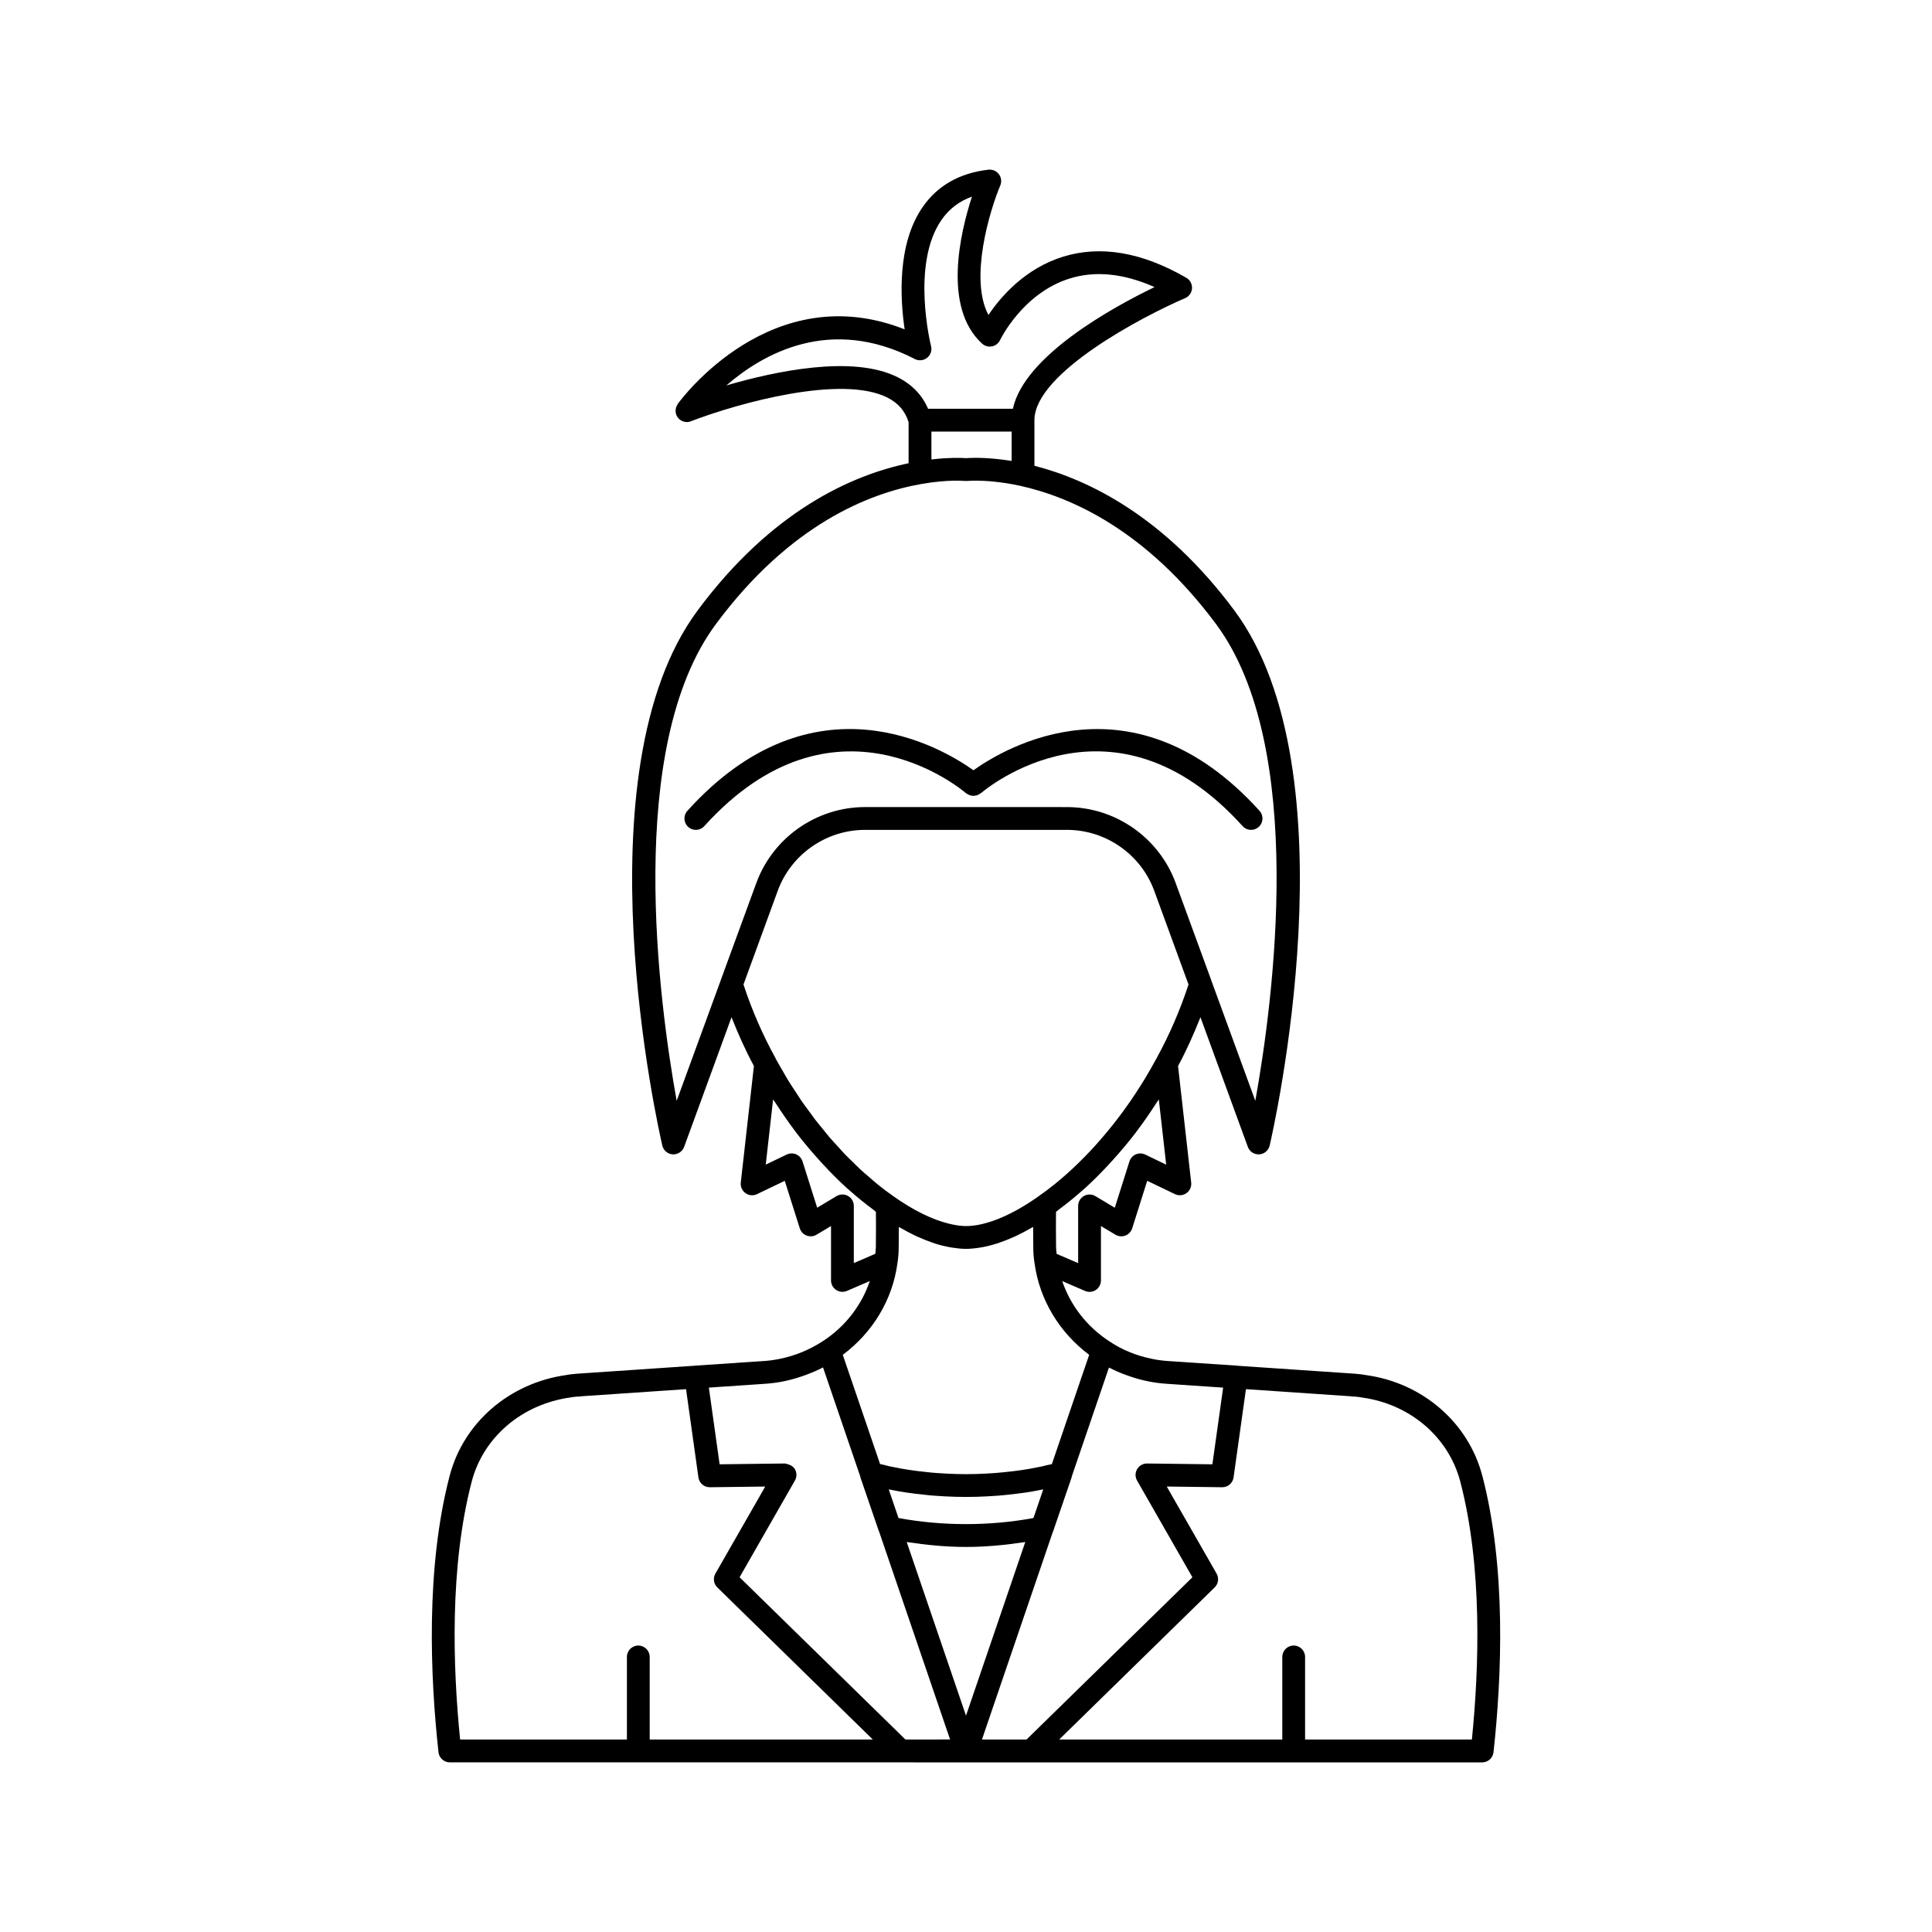 <?xml version="1.0" encoding="UTF-8"?>
<!-- Uploaded to: SVG Repo, www.svgrepo.com, Generator: SVG Repo Mixer Tools -->
<svg fill="#000000" width="800px" height="800px" version="1.1" viewBox="144 144 512 512" xmlns="http://www.w3.org/2000/svg">
 <g>
  <path d="m536.83 535.11c-3.684-14.109-15.824-24.598-30.715-26.68-0.816-0.172-1.668-0.254-2.504-0.328l-0.719-0.07c-0.109-0.012-0.211-0.016-0.316-0.016l-30.684-2.082c-0.035-0.004-0.062-0.023-0.098-0.027l-18.148-1.211c-1.422-0.094-2.844-0.273-4.203-0.555-4.242-0.828-8.117-2.418-11.566-4.75-5.891-3.863-10.195-9.469-12.383-15.887l6.051 2.606c0.383 0.164 0.793 0.246 1.195 0.246 0.582 0 1.16-0.168 1.664-0.5 0.848-0.559 1.359-1.508 1.359-2.523v-14.422l3.836 2.297c0.797 0.473 1.758 0.555 2.629 0.234 0.867-0.328 1.531-1.031 1.812-1.914l3.984-12.602 7.34 3.527c0.98 0.48 2.156 0.383 3.059-0.258 0.895-0.637 1.379-1.711 1.254-2.805l-3.481-30.879c2.246-4.164 4.18-8.504 5.934-12.934l12.559 34.359c0.438 1.199 1.574 1.984 2.84 1.984 0.059 0 0.121-0.004 0.184-0.004 1.34-0.082 2.461-1.031 2.762-2.336 0.934-4.019 22.523-98.941-9.383-141.84-18.555-24.93-38.629-34.625-52.961-38.305v-12.082c0-12.484 28.828-27.578 39.938-32.34 1.055-0.449 1.758-1.453 1.824-2.594 0.07-1.141-0.512-2.223-1.5-2.797-11.766-6.812-22.77-8.68-32.727-5.578-10.129 3.164-16.547 10.707-19.719 15.43-5.102-9.57 0.281-27.504 3.141-34.336 0.414-0.988 0.27-2.125-0.375-2.984-0.645-0.855-1.699-1.297-2.762-1.188-7.644 0.879-13.52 4.219-17.457 9.93-6.801 9.859-5.938 24.34-4.754 32.387-35.113-13.875-59.047 18.273-60.098 19.719-0.078 0.105-0.109 0.23-0.172 0.344-0.102 0.176-0.203 0.34-0.266 0.527 0 0.004 0 0.008-0.004 0.012-0.348 1.051-0.133 2.246 0.703 3.082 0.59 0.59 1.363 0.887 2.137 0.887 0.426 0 0.844-0.109 1.238-0.289 12.719-4.84 39.777-12.312 51.898-6.199 2.894 1.461 4.715 3.606 5.609 6.519v10.875c-15.121 3.168-36.312 12.617-55.883 38.98-31.906 42.898-10.316 137.82-9.383 141.84 0.301 1.305 1.422 2.25 2.762 2.336 1.309 0.07 2.562-0.727 3.019-1.98l12.559-34.359c1.746 4.402 3.676 8.738 5.934 12.922l-3.481 30.891c-0.121 1.094 0.359 2.168 1.254 2.805 0.898 0.641 2.078 0.742 3.059 0.258l7.34-3.527 3.984 12.602c0.281 0.879 0.945 1.586 1.812 1.914 0.871 0.328 1.832 0.242 2.629-0.234l3.836-2.297v14.414c0 1.016 0.512 1.965 1.359 2.523 0.5 0.328 1.082 0.5 1.664 0.5 0.402 0 0.812-0.082 1.195-0.246l6.059-2.609c-2.172 6.422-6.484 12.043-12.387 15.891-3.598 2.348-7.504 3.949-11.656 4.762-1.324 0.273-2.695 0.457-4.129 0.547l-18.141 1.211c-0.035 0.004-0.062 0.023-0.094 0.027l-30.68 2.082c-0.102 0-0.211 0.004-0.32 0.016l-0.719 0.07c-0.836 0.074-1.688 0.156-2.301 0.297-15.094 2.117-27.23 12.605-30.918 26.715-6.394 24.484-5.137 53.344-2.957 73.238 0.168 1.531 1.465 2.695 3.008 2.695h119.51l17.277 0.004h136.79c1.539 0 2.84-1.16 3.008-2.695 2.176-19.895 3.438-48.754-2.961-73.238zm-89.324-85.137c-0.793-0.379-1.707-0.398-2.508-0.051s-1.418 1.027-1.684 1.863l-3.883 12.277-5.133-3.074c-0.934-0.562-2.102-0.578-3.047-0.035-0.945 0.535-1.531 1.539-1.531 2.629v15.156l-5.707-2.457c-0.051-0.598-0.145-1.172-0.145-1.805-0.023-1.746-0.031-3.426-0.035-5.062 0-0.699 0.004-1.352 0.008-2.027 0.004-0.762 0.008-1.508 0.016-2.238 0.254-0.184 0.496-0.422 0.75-0.609 2.074-1.535 4.117-3.184 6.117-4.961 0.262-0.234 0.531-0.445 0.789-0.68 2.141-1.941 4.219-4.031 6.254-6.219 0.438-0.469 0.867-0.945 1.297-1.426 2.031-2.262 4.016-4.598 5.906-7.078 0.094-0.125 0.18-0.254 0.273-0.379 1.824-2.406 3.555-4.926 5.227-7.512 0.203-0.312 0.434-0.594 0.633-0.91l1.949 17.27zm-65.609-206c-11.855-5.984-32.422-1.625-45.41 2.176 9.699-8.43 27.559-18.582 49.934-7.008 1.059 0.547 2.336 0.418 3.266-0.316 0.934-0.742 1.344-1.957 1.047-3.113-0.055-0.215-5.371-21.617 2.734-33.383 2.031-2.941 4.703-5 8.109-6.215-3.106 9.539-7.809 29.352 2.676 38.945 0.715 0.648 1.676 0.91 2.629 0.734 0.941-0.188 1.738-0.809 2.148-1.676 0.059-0.121 5.977-12.414 18.434-16.305 6.789-2.125 14.344-1.359 22.5 2.269-11.293 5.465-34.496 18.242-37.543 32.246h-22.477c-1.555-3.637-4.25-6.445-8.047-8.355zm30.195 14.402v7.777c-0.328-0.055-0.621-0.086-0.938-0.133-0.555-0.082-1.105-0.168-1.625-0.23-0.41-0.051-0.785-0.09-1.176-0.129-0.465-0.051-0.922-0.098-1.352-0.133-0.375-0.031-0.723-0.055-1.074-0.078-0.391-0.023-0.77-0.051-1.129-0.066-0.324-0.016-0.621-0.023-0.918-0.031-0.328-0.008-0.633-0.016-0.922-0.016-0.109 0-0.25-0.008-0.355-0.008-0.137 0-0.219 0.004-0.348 0.008-0.375 0.004-0.695 0.008-0.992 0.02-0.145 0.004-0.285 0.008-0.41 0.012-0.363 0.016-0.664 0.035-0.859 0.051-0.215-0.016-0.57-0.035-0.98-0.051-0.109-0.004-0.191-0.008-0.316-0.012-0.465-0.012-1.012-0.02-1.664-0.012-0.156 0-0.32 0.008-0.488 0.012-0.594 0.012-1.25 0.035-1.969 0.078-0.188 0.012-0.344 0.016-0.539 0.027-0.836 0.055-1.766 0.145-2.742 0.254-0.164 0.02-0.297 0.023-0.465 0.043v-7.379zm-77.102 145.42c-0.008 0.02-0.004 0.039-0.012 0.059l-11.656 31.875c-4.68-26.023-13.824-93.77 10.43-126.38 19.484-26.242 40.43-34.668 54.574-37.113 6.934-1.211 11.312-0.781 11.355-0.777 0.207 0.02 0.434 0.02 0.641 0 0.016 0 0.375-0.035 1.039-0.059 0.332-0.012 0.738-0.02 1.219-0.02 2.394 0 6.566 0.219 11.879 1.387 13.422 2.981 33.297 11.746 51.781 36.586 24.254 32.613 15.109 100.36 10.43 126.38l-11.652-31.871c-0.008-0.02-0.004-0.043-0.012-0.062l-9.422-25.738c-4.394-12.07-15.98-20.176-28.836-20.176l-53.5-0.004c-12.855 0-24.441 8.109-28.836 20.172zm6.039 1.109 9.059-24.785c3.527-9.688 12.836-16.195 23.16-16.195h53.5c10.32 0 19.633 6.508 23.16 16.203l9.059 24.781c-2.227 6.809-5.09 13.41-8.527 19.656-2.016 3.746-4.238 7.391-6.625 10.875-5.969 8.711-12.965 16.438-20.277 22.348-1.457 1.18-2.93 2.285-4.406 3.312 0 0 0 0.004-0.004 0.004-0.004 0.004-0.008 0.004-0.012 0.008-7.133 5.039-13.918 7.809-19.113 7.809-1.422 0-2.984-0.25-4.621-0.656-4.34-1.074-9.316-3.5-14.508-7.168-1.473-1.023-2.941-2.129-4.394-3.305-0.746-0.605-1.48-1.277-2.219-1.918-0.699-0.605-1.41-1.18-2.102-1.816-0.742-0.684-1.465-1.434-2.199-2.152-0.676-0.664-1.359-1.293-2.023-1.984-0.648-0.676-1.273-1.402-1.914-2.106-0.723-0.793-1.461-1.566-2.168-2.391-0.559-0.652-1.094-1.348-1.641-2.019-0.758-0.926-1.527-1.836-2.266-2.797-0.48-0.625-0.93-1.281-1.398-1.918-0.773-1.051-1.559-2.09-2.301-3.176-0.43-0.625-0.824-1.277-1.242-1.91-0.742-1.129-1.496-2.246-2.203-3.402-0.414-0.676-0.793-1.379-1.191-2.066-0.656-1.121-1.32-2.238-1.938-3.383-0.039-0.09-0.074-0.18-0.121-0.266-3.457-6.266-6.32-12.848-8.523-19.582zm29.242 73.828v-15.156c0-1.09-0.586-2.094-1.531-2.629-0.461-0.262-0.98-0.395-1.492-0.395-0.535 0-1.078 0.145-1.555 0.43l-5.133 3.074-3.883-12.277c-0.266-0.832-0.879-1.516-1.684-1.863-0.809-0.348-1.723-0.328-2.508 0.051l-5.555 2.668 1.949-17.27c0.203 0.32 0.438 0.605 0.641 0.922 1.668 2.574 3.391 5.086 5.207 7.488 0.098 0.129 0.188 0.266 0.285 0.395 1.891 2.477 3.875 4.816 5.902 7.074 0.43 0.48 0.859 0.957 1.297 1.426 2.035 2.188 4.113 4.281 6.254 6.219 0.262 0.234 0.527 0.445 0.789 0.68 2 1.773 4.035 3.418 6.102 4.949 0.262 0.191 0.508 0.434 0.766 0.621 0.008 0.734 0.012 1.48 0.016 2.246 0.004 0.676 0.008 1.328 0.008 2.027-0.004 1.484-0.012 3.019-0.031 4.602 0 0.156 0 0.297-0.004 0.453v0.035c0 0.59-0.094 1.184-0.145 1.766zm11.551 0.082c0.23-1.441 0.34-2.848 0.34-4.269 0.023-1.855 0.039-3.652 0.039-5.387 0.141 0.082 0.277 0.141 0.418 0.223 1.406 0.812 2.797 1.555 4.16 2.191 0.211 0.098 0.418 0.18 0.629 0.273 1.25 0.562 2.477 1.047 3.68 1.461 0.227 0.078 0.457 0.168 0.68 0.238 1.293 0.414 2.555 0.727 3.785 0.957 0.266 0.051 0.527 0.09 0.793 0.129 1.25 0.195 2.477 0.332 3.648 0.332s2.398-0.133 3.648-0.332c0.262-0.043 0.523-0.078 0.789-0.129 1.234-0.23 2.496-0.547 3.793-0.961 0.219-0.07 0.441-0.156 0.66-0.234 1.219-0.414 2.461-0.906 3.727-1.477 0.195-0.09 0.387-0.164 0.582-0.254 1.379-0.645 2.781-1.391 4.203-2.215 0.133-0.078 0.262-0.129 0.395-0.207 0 1.727 0.016 3.516 0.039 5.352 0 1.457 0.109 2.863 0.328 4.231 0 0.012 0.004 0.023 0.008 0.035 0.004 0.016 0 0.027 0.004 0.043 0 0.008 0.008 0.012 0.008 0.02 1.312 9.613 6.57 18.297 14.465 24.203l-9.891 28.973c-0.434 0.094-0.887 0.188-1.398 0.297-0.801 0.223-1.605 0.402-2.535 0.562-2.469 0.52-5.266 0.934-8.605 1.266-1.605 0.191-3.254 0.289-4.949 0.383-3.414 0.195-7.121 0.195-10.543 0-1.691-0.094-3.34-0.191-5.004-0.391-3.281-0.328-6.078-0.742-8.68-1.285-0.797-0.133-1.598-0.312-2.641-0.594-0.395-0.078-0.777-0.188-1.172-0.273l-9.879-28.934c7.934-5.918 13.191-14.621 14.477-24.227zm38.645 59.898-2.59 7.582c-11.613 2.148-24.148 2.148-35.762 0l-2.59-7.582c0.133 0.023 0.266 0.047 0.395 0.066 2.691 0.566 5.699 1.012 9.137 1.355 1.723 0.207 3.5 0.316 5.324 0.418 3.633 0.207 7.602 0.207 11.223 0 1.832-0.102 3.606-0.211 5.269-0.41 3.5-0.352 6.504-0.793 9.062-1.34 0.18-0.027 0.355-0.059 0.531-0.09zm-104.29 66.281v-21.883c0-1.672-1.352-3.023-3.019-3.023s-3.019 1.352-3.019 3.023v21.883h-44.203c-1.938-19.238-2.805-45.836 3.074-68.355 3.07-11.742 13.238-20.48 26.109-22.293 0.59-0.125 1.207-0.172 1.805-0.227l0.172-0.016c0.355 0.031 0.695-0.004 1.023-0.078l27.691-1.879 3.281 23.391c0.207 1.492 1.484 2.602 2.992 2.602h0.039l14.68-0.188-13.211 23.07c-0.684 1.195-0.477 2.699 0.508 3.664l41.207 40.312zm67.777 0-43.957-43 14.668-25.641c0.535-0.941 0.527-2.098-0.023-3.027-0.551-0.926-1.633-1.281-2.637-1.484l-17.297 0.215-2.852-20.324 14.887-1.012c1.691-0.109 3.359-0.332 4.922-0.656 1.621-0.316 3.199-0.773 4.758-1.293 0.391-0.133 0.781-0.27 1.168-0.414 1.508-0.559 2.996-1.184 4.434-1.934 0.027-0.016 0.059-0.023 0.086-0.039l9.887 28.953c0.016 0.047-0.008 0.098 0.008 0.148l4.941 14.41c0.008 0.027 0.035 0.043 0.047 0.066l18.789 55.023zm0.336-52.34c5.152 0.781 10.391 1.305 15.711 1.305s10.555-0.523 15.707-1.305l-15.707 46.016zm31.754 52.34h-11.816l18.785-55.016c0.012-0.027 0.039-0.047 0.051-0.074l4.941-14.41c0.016-0.051-0.008-0.105 0.008-0.156l9.871-28.91c0.105 0.055 0.219 0.086 0.324 0.141 1.316 0.68 2.684 1.262 4.082 1.781 0.402 0.148 0.801 0.293 1.207 0.426 1.551 0.516 3.129 0.969 4.762 1.289 1.578 0.328 3.262 0.551 4.992 0.66l14.895 1.012-2.852 20.324-12.809-0.164h-0.004l-4.488-0.051h-0.035c-1.066 0-2.062 0.566-2.602 1.484-0.551 0.934-0.562 2.086-0.023 3.027l14.668 25.641zm118.02 0h-44.203v-21.883c0-1.672-1.352-3.023-3.019-3.023-1.668 0-3.019 1.352-3.019 3.023v21.883h-59.129l41.207-40.312c0.984-0.961 1.191-2.469 0.508-3.664l-13.211-23.07 14.68 0.188h0.039c1.504 0 2.785-1.109 2.992-2.602l3.281-23.391 27.684 1.879c0.336 0.078 0.664 0.109 1.027 0.078l0.172 0.016c0.602 0.055 1.215 0.102 2.008 0.262 12.672 1.781 22.84 10.516 25.91 22.262 5.879 22.52 5.016 49.117 3.074 68.355z"/>
  <path d="m400.01 354.21c0.102 0.086 0.227 0.117 0.336 0.188 0.164 0.109 0.324 0.211 0.504 0.285 0.188 0.078 0.371 0.121 0.566 0.156 0.188 0.035 0.367 0.062 0.559 0.062s0.371-0.027 0.559-0.066c0.195-0.035 0.379-0.082 0.566-0.156 0.18-0.074 0.34-0.176 0.508-0.285 0.109-0.07 0.234-0.102 0.336-0.188 1.418-1.207 35.055-29.23 69.363 8.723 0.602 0.66 1.422 0.996 2.242 0.996 0.723 0 1.453-0.258 2.027-0.781 1.238-1.121 1.332-3.031 0.215-4.269-33.422-36.953-67.406-16.746-75.816-10.75-8.402-6-42.379-26.219-75.812 10.75-1.117 1.238-1.023 3.148 0.215 4.269 0.574 0.523 1.305 0.781 2.027 0.781 0.82 0 1.645-0.336 2.242-0.996 34.312-37.934 67.945-9.926 69.363-8.719z"/>
 </g>
</svg>